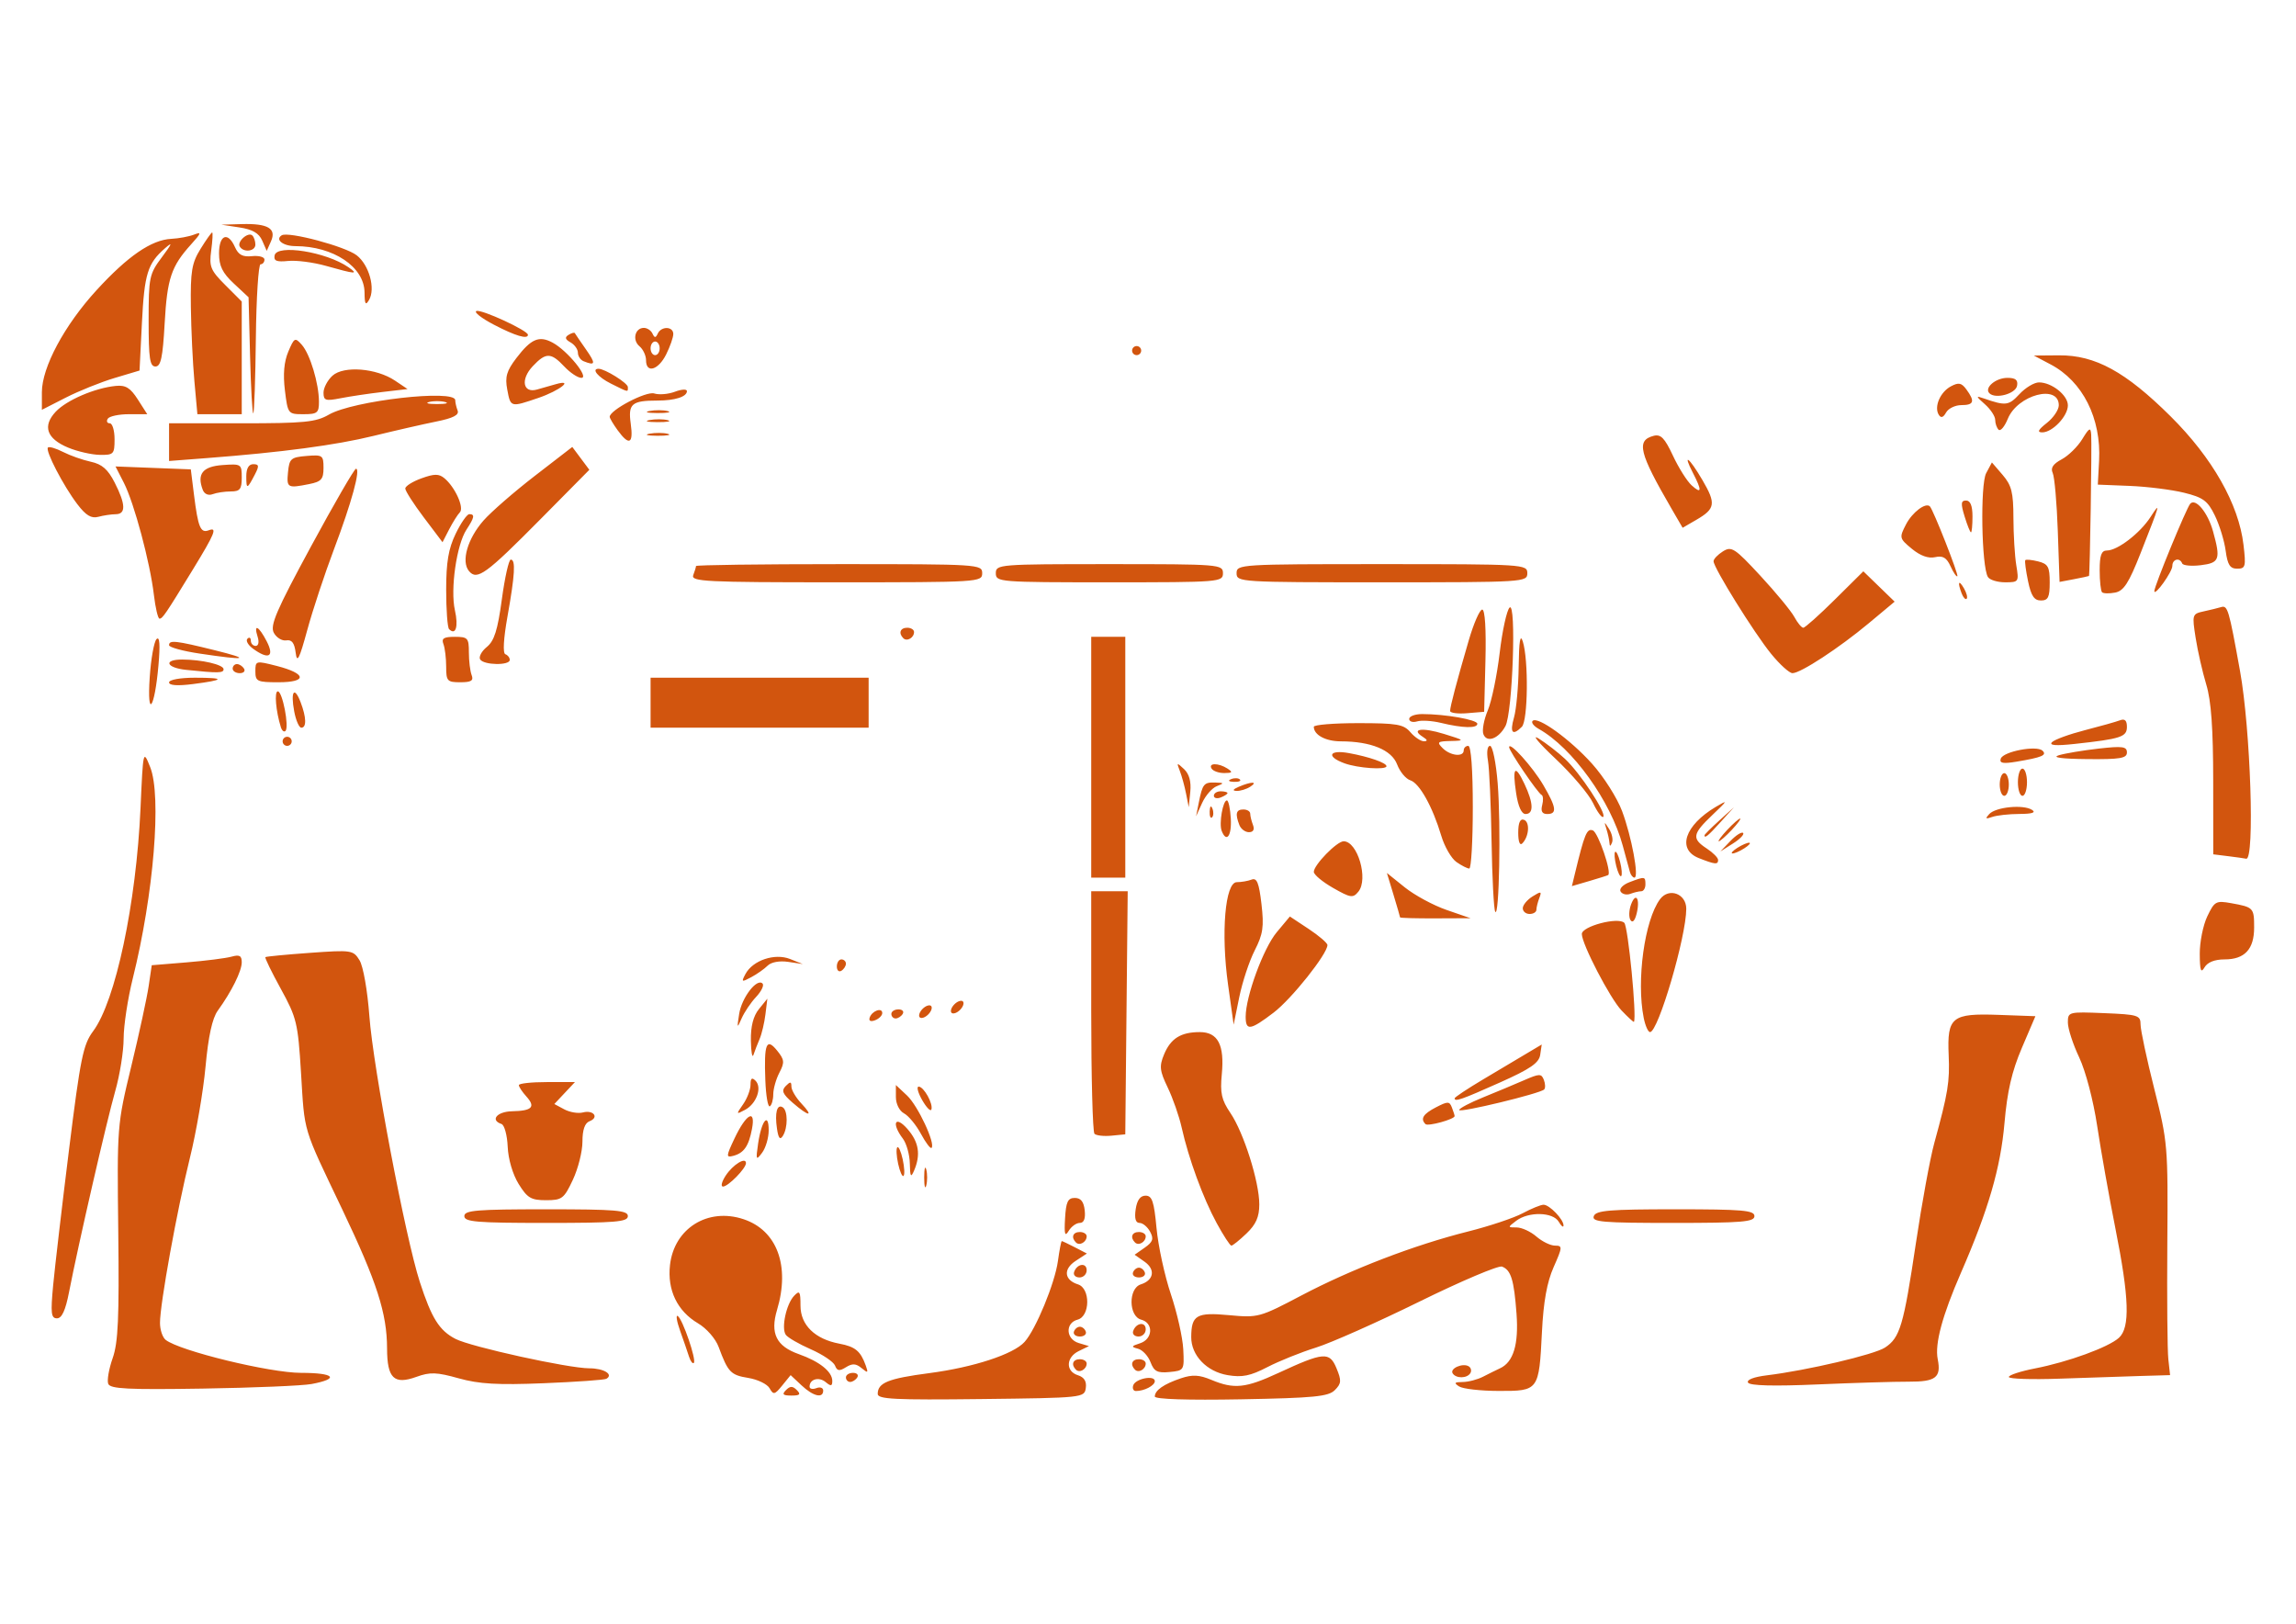 <?xml version="1.0" encoding="UTF-8" standalone="no"?>
<!-- Created with Inkscape (http://www.inkscape.org/) -->

<svg
   xmlns:dc="http://purl.org/dc/elements/1.1/"
   xmlns:cc="http://creativecommons.org/ns#"
   xmlns:rdf="http://www.w3.org/1999/02/22-rdf-syntax-ns#"
   xmlns:svg="http://www.w3.org/2000/svg"
   xmlns="http://www.w3.org/2000/svg"
   xmlns:sodipodi="http://sodipodi.sourceforge.net/DTD/sodipodi-0.dtd"
   xmlns:inkscape="http://www.inkscape.org/namespaces/inkscape"
   width="1052.362"
   height="744.094"
   id="svg3198"
   version="1.1"
   inkscape:version="0.48+devel r9772"
   sodipodi:docname="egitto-4.svg">
  <defs
     id="defs3200" />
  <sodipodi:namedview
     id="base"
     pagecolor="#ffffff"
     bordercolor="#666666"
     borderopacity="1.0"
     inkscape:pageopacity="0.0"
     inkscape:pageshadow="2"
     inkscape:zoom="0.93536509"
     inkscape:cx="526.18109"
     inkscape:cy="397.40595"
     inkscape:document-units="px"
     inkscape:current-layer="layer1"
     showgrid="false"
     inkscape:window-width="1440"
     inkscape:window-height="851"
     inkscape:window-x="0"
     inkscape:window-y="1"
     inkscape:window-maximized="1" />
  <g
     inkscape:label="Layer 1"
     inkscape:groupmode="layer"
     id="layer1"
     transform="translate(0,-308.268)">
    <path
       inkscape:connector-curvature="0"
       id="path3310"
       d="m 402.297,947.068 c 0,-5.127 4.799,-7.064 23.624,-9.536 20.318,-2.667 38.555,-8.637 43.676,-14.296 5.148,-5.688 13.902,-26.9 15.295,-37.059 0.69,-5.034 1.489,-9.153 1.775,-9.153 0.286,0 2.992,1.283 6.014,2.85 l 5.494,2.85 -5.189,3.4 c -5.747,3.766 -5.232,8.726 1.116,10.74 5.748,1.824 5.596,14.644 -0.192,16.158 -5.755,1.505 -5.394,8.954 0.521,10.72 l 4.685,1.399 -4.685,2.285 c -5.86,2.859 -6.091,9.25 -0.399,11.057 2.911,0.924 4.08,2.805 3.644,5.866 -0.634,4.45 -1.23,4.513 -48.009,5.065 -39.42,0.466 -47.367,0.072 -47.367,-2.348 z m 127.007,1.182 c 0,-2.839 4.116,-5.711 11.975,-8.354 5.271,-1.773 8.367,-1.609 13.987,0.739 10.361,4.329 15.617,3.792 30.541,-3.117 20.939,-9.695 23.584,-9.912 26.776,-2.205 2.347,5.665 2.244,6.991 -0.776,10.011 -2.952,2.952 -9.483,3.592 -42.992,4.208 -24.477,0.45 -39.511,-0.037 -39.511,-1.281 z m -176.56,-3.78 c -1.067,-1.906 -5.477,-4.042 -9.801,-4.746 -8.044,-1.309 -9.268,-2.591 -13.569,-14.217 -1.388,-3.752 -5.522,-8.49 -9.412,-10.784 -9.532,-5.624 -14.167,-15.245 -12.873,-26.722 1.897,-16.827 17.351,-26.46 33.71,-21.012 15.38,5.122 21.398,21.4 15.36,41.552 -3.228,10.776 -0.356,16.634 9.94,20.272 9.537,3.37 15.377,8.038 15.377,12.293 0,2.439 -0.612,2.548 -3.032,0.539 -3.089,-2.564 -7.378,-1.364 -7.378,2.064 0,1.042 1.405,1.355 3.123,0.695 1.718,-0.659 3.123,-0.161 3.123,1.106 0,3.743 -4.572,2.647 -9.933,-2.38 l -4.996,-4.685 -3.85,4.746 c -3.458,4.262 -4.047,4.393 -5.79,1.279 z m 7.495,0.846 c 1.943,-1.943 3.054,-1.943 4.997,0 1.943,1.943 1.388,2.499 -2.498,2.499 -3.887,0 -4.442,-0.555 -2.499,-2.499 z M 49.6,942.424 c -0.604,-1.575 0.312,-6.862 2.037,-11.749 2.523,-7.149 3.025,-18.448 2.568,-57.815 -0.565,-48.642 -0.53,-49.088 5.973,-75.996 3.598,-14.887 7.177,-31.385 7.955,-36.663 l 1.414,-9.596 15.944,-1.309 c 8.769,-0.72 18.052,-1.898 20.629,-2.619 3.653,-1.021 4.684,-0.454 4.681,2.577 -0.004,4.043 -4.618,13.349 -10.992,22.167 -2.521,3.488 -4.317,11.712 -5.61,25.697 -1.046,11.312 -4.269,30.116 -7.161,41.787 -5.897,23.793 -13.711,66.883 -13.711,75.612 0,3.147 1.171,6.646 2.603,7.776 6.406,5.056 47.695,15.112 62.049,15.112 15.356,0 17.884,2.669 4.845,5.115 -4.172,0.783 -26.608,1.726 -49.856,2.096 -34.412,0.547 -42.474,0.14 -43.368,-2.192 z m 469.804,0.706 c 1.019,-3.094 9.9,-4.824 9.9,-1.929 0,2.019 -4.808,4.532 -8.672,4.532 -1.147,0 -1.7,-1.171 -1.228,-2.603 z m 149.4,0.521 c -2.522,-1.63 -2.217,-2.024 1.59,-2.05 2.592,-0.017 6.808,-1.114 9.369,-2.438 2.561,-1.323 6.062,-3.055 7.78,-3.848 6.131,-2.832 8.589,-10.961 7.55,-24.978 -1.153,-15.568 -2.53,-20.047 -6.647,-21.627 -1.617,-0.62 -18.674,6.61 -37.905,16.068 -19.231,9.458 -40.557,18.933 -47.39,21.055 -6.833,2.123 -16.852,6.149 -22.263,8.947 -7.83,4.049 -11.549,4.799 -18.21,3.674 -9.619,-1.625 -16.733,-9.073 -16.684,-17.468 0.059,-10.044 2.426,-11.412 17.338,-10.019 13.31,1.243 14.031,1.047 33.159,-9.023 22.962,-12.088 51.734,-23.127 76.445,-29.329 9.715,-2.438 20.944,-6.192 24.954,-8.341 4.01,-2.149 8.331,-3.908 9.601,-3.908 2.731,0 9.23,6.779 9.139,9.533 -0.035,1.055 -1.018,0.279 -2.186,-1.726 -2.621,-4.5 -13.798,-4.76 -19.49,-0.454 -3.979,3.01 -3.976,3.057 0.202,3.057 2.334,0 6.404,1.874 9.045,4.164 2.641,2.29 6.479,4.164 8.53,4.164 3.494,0 3.454,0.62 -0.635,9.863 -3.05,6.896 -4.661,15.822 -5.353,29.67 -1.347,26.946 -1.459,27.101 -19.793,27.062 -8.262,-0.017 -16.427,-0.94 -18.145,-2.05 z m -458.564,-3.741 c -10.091,-2.829 -13.112,-2.935 -19.36,-0.675 -10.3,3.725 -13.441,0.69 -13.473,-13.015 -0.037,-16.115 -4.626,-30.358 -20.513,-63.668 -18.399,-38.578 -17.19,-34.566 -18.935,-62.819 -1.399,-22.653 -1.988,-25.096 -9.217,-38.247 -4.247,-7.727 -7.444,-14.293 -7.104,-14.591 0.34,-0.299 9.519,-1.181 20.398,-1.961 19.151,-1.373 19.874,-1.265 22.753,3.395 1.681,2.721 3.644,13.864 4.515,25.634 1.752,23.661 16.515,101.438 23.119,121.802 5.382,16.595 8.921,22.242 16.345,26.081 7.068,3.655 51.788,13.479 61.359,13.479 6.653,0 11.218,2.814 7.798,4.806 -0.878,0.511 -13.776,1.426 -28.663,2.031 -21.166,0.862 -29.674,0.371 -39.024,-2.251 z m 590.977,1.983 c -0.802,-1.297 2.587,-2.617 8.608,-3.354 18.45,-2.259 49.212,-9.483 54.144,-12.715 6.893,-4.517 8.53,-10.038 14.161,-47.758 2.735,-18.322 6.514,-38.935 8.399,-45.806 6.373,-23.242 7.171,-28.12 6.635,-40.544 -0.751,-17.385 1.44,-19.142 22.896,-18.364 l 16.856,0.61 -6.222,14.571 c -4.574,10.71 -6.678,19.819 -7.943,34.383 -1.784,20.536 -7.401,39.846 -19.979,68.684 -8.549,19.6 -12.025,32.528 -10.627,39.521 1.681,8.406 -0.88,10.393 -13.317,10.329 -6.241,-0.032 -25.06,0.536 -41.818,1.262 -20.013,0.867 -30.924,0.586 -31.792,-0.819 z m -413.494,-2.406 c 0,-1.145 1.461,-2.082 3.246,-2.082 1.785,0 2.667,0.937 1.959,2.082 -0.708,1.145 -2.168,2.082 -3.246,2.082 -1.078,0 -1.959,-0.937 -1.959,-2.082 z m 533.014,-0.184 c 0,-0.881 5.387,-2.647 11.972,-3.923 15.15,-2.937 33.696,-9.697 38.48,-14.026 5.183,-4.691 4.753,-18.198 -1.596,-50.088 -2.903,-14.582 -6.665,-35.735 -8.36,-47.008 -1.762,-11.72 -5.297,-25.178 -8.255,-31.432 -2.846,-6.015 -5.176,-13.188 -5.179,-15.941 0,-4.924 0.261,-4.993 16.657,-4.325 15.555,0.634 16.662,0.982 16.662,5.244 0,2.511 2.836,15.791 6.303,29.511 6.145,24.323 6.294,26.09 5.963,70.752 -0.187,25.193 0.021,49.085 0.464,53.093 l 0.804,7.287 -13.534,0.389 c -7.443,0.214 -24.074,0.767 -36.957,1.229 -12.883,0.462 -23.423,0.12 -23.423,-0.762 z m -254.921,-1.679 c -1.393,-2.253 4.659,-4.883 7.374,-3.204 1.06,0.655 1.389,2.064 0.73,3.13 -1.525,2.468 -6.596,2.514 -8.105,0.074 z m -283.089,-3.545 c -0.661,-1.722 -5.663,-5.09 -11.116,-7.485 -5.453,-2.395 -10.616,-5.392 -11.472,-6.661 -2.109,-3.123 0.256,-14.088 3.849,-17.848 2.522,-2.639 2.914,-2.029 2.914,4.534 0,8.865 6.599,15.309 17.835,17.417 7.279,1.365 9.695,3.37 12.08,10.021 1.226,3.42 0.973,3.574 -1.928,1.166 -2.564,-2.128 -4.225,-2.219 -7.15,-0.392 -3.019,1.885 -4.059,1.729 -5.012,-0.752 z m 110.431,1.883 c -2.345,-2.345 -1.428,-4.802 1.792,-4.802 1.718,0 3.123,0.882 3.123,1.959 0,2.625 -3.251,4.506 -4.915,2.842 z m 27.067,0 c -2.345,-2.345 -1.428,-4.802 1.792,-4.802 1.718,0 3.123,0.882 3.123,1.959 0,2.625 -3.251,4.506 -4.915,2.842 z m 7.114,-3.453 c -1.079,-2.839 -3.655,-5.61 -5.724,-6.158 -3.285,-0.869 -3.168,-1.187 0.923,-2.5 5.903,-1.896 6.26,-9.325 0.521,-10.826 -5.788,-1.514 -5.941,-14.333 -0.192,-16.158 6.02,-1.911 6.835,-6.835 1.724,-10.414 l -4.54,-3.18 4.635,-3.246 c 3.741,-2.621 4.218,-4.025 2.472,-7.287 -1.189,-2.223 -3.373,-4.041 -4.852,-4.041 -1.804,0 -2.387,-2.057 -1.773,-6.246 0.616,-4.2 2.105,-6.246 4.546,-6.246 2.982,0 3.875,2.646 5.009,14.847 0.759,8.166 3.717,21.809 6.574,30.319 2.857,8.51 5.415,19.865 5.686,25.234 0.484,9.608 0.386,9.771 -6.276,10.413 -5.59,0.539 -7.11,-0.246 -8.731,-4.509 z m -211.556,-2.612 c -0.686,-2.168 -2.511,-7.467 -4.056,-11.775 -1.545,-4.308 -2.031,-7.352 -1.08,-6.764 2.221,1.373 8.671,20.191 7.368,21.495 -0.542,0.542 -1.547,-0.788 -2.232,-2.956 z m 176.443,-11.385 c 0.41,-1.231 1.636,-2.238 2.724,-2.238 1.088,0 2.314,1.007 2.724,2.238 0.41,1.231 -0.815,2.238 -2.724,2.238 -1.909,0 -3.134,-1.007 -2.724,-2.238 z m 27.145,-0.234 c 1.287,-3.861 5.769,-4.501 5.769,-0.824 0,1.813 -1.483,3.297 -3.297,3.297 -1.813,0 -2.926,-1.113 -2.472,-2.472 z M 24.356,897.325 c 0.782,-8.302 4.066,-36.354 7.297,-62.338 5.211,-41.897 6.458,-48.022 11.021,-54.134 10.276,-13.765 19.768,-58.451 21.738,-102.338 1.196,-26.651 1.211,-26.711 4.412,-18.739 5.329,13.272 1.633,58.322 -7.941,96.79 -2.317,9.31 -4.213,21.72 -4.213,27.578 0,5.858 -1.74,16.739 -3.866,24.178 -3.929,13.746 -16.929,70.322 -21.168,92.126 -1.623,8.346 -3.293,11.972 -5.515,11.972 -2.699,0 -2.969,-2.312 -1.765,-15.095 z m 467.948,-6.116 c 1.287,-3.861 5.769,-4.501 5.769,-0.824 0,1.813 -1.483,3.297 -3.297,3.297 -1.813,0 -2.926,-1.113 -2.472,-2.472 z m 26.989,0.234 c 0.41,-1.231 1.636,-2.238 2.724,-2.238 1.088,0 2.314,1.007 2.724,2.238 0.41,1.231 -0.815,2.238 -2.724,2.238 -1.909,0 -3.134,-1.007 -2.724,-2.238 z m -26.135,-13.781 c -2.345,-2.345 -1.428,-4.802 1.792,-4.802 1.718,0 3.123,0.882 3.123,1.959 0,2.625 -3.251,4.506 -4.915,2.842 z m 27.067,0 c -2.345,-2.345 -1.428,-4.802 1.792,-4.802 1.718,0 3.123,0.882 3.123,1.959 0,2.625 -3.251,4.506 -4.915,2.842 z m 37.436,-8.877 c -6.243,-11.47 -12.866,-29.548 -16.051,-43.813 -1.151,-5.153 -4.022,-13.385 -6.38,-18.293 -3.705,-7.71 -3.936,-9.773 -1.698,-15.175 3.044,-7.349 7.688,-10.256 16.383,-10.256 8.321,0 11.386,5.878 10.091,19.356 -0.823,8.568 -0.123,11.714 3.94,17.701 6.117,9.013 13.247,31.562 13.247,41.892 0,5.74 -1.498,9.154 -5.84,13.314 -3.212,3.077 -6.342,5.595 -6.956,5.595 -0.614,0 -3.645,-4.645 -6.734,-10.322 z m -69.498,-2.171 c 0.438,-7.607 1.279,-9.369 4.472,-9.369 2.754,0 4.115,1.716 4.543,5.726 0.403,3.779 -0.368,5.726 -2.267,5.726 -1.583,0 -3.87,1.64 -5.082,3.644 -1.729,2.858 -2.088,1.624 -1.665,-5.726 z m -275.337,-1.041 c 0,-2.66 5.552,-3.123 37.478,-3.123 31.925,0 37.478,0.463 37.478,3.123 0,2.66 -5.552,3.123 -37.478,3.123 -31.925,0 -37.478,-0.463 -37.478,-3.123 z m 517.686,0 c 1.002,-2.61 7.143,-3.123 37.412,-3.123 30.802,0 36.214,0.467 36.214,3.123 0,2.66 -5.545,3.123 -37.412,3.123 -32.4,0 -37.252,-0.418 -36.214,-3.123 z M 237.711,850.834 c -2.718,-4.398 -4.771,-11.388 -5.01,-17.056 -0.223,-5.282 -1.506,-9.971 -2.852,-10.419 -5.303,-1.768 -2.061,-5.682 4.828,-5.829 9.224,-0.197 10.94,-1.958 6.592,-6.763 -1.902,-2.101 -3.457,-4.449 -3.457,-5.218 0,-0.769 5.785,-1.398 12.855,-1.398 l 12.855,0 -4.723,5.027 -4.723,5.027 4.573,2.447 c 2.515,1.346 6.35,1.983 8.522,1.415 4.859,-1.271 7.555,2.288 3.044,4.019 -2.183,0.838 -3.255,3.926 -3.255,9.377 0,4.471 -1.977,12.334 -4.393,17.475 -4.075,8.669 -4.968,9.347 -12.323,9.347 -6.849,0 -8.556,-1.015 -12.535,-7.452 z m 185.89,-2.959 c 0,-4.008 0.428,-5.648 0.952,-3.644 0.524,2.004 0.524,5.283 0,7.287 -0.524,2.004 -0.952,0.364 -0.952,-3.644 z m -90.977,-0.866 c 3.316,-5.06 9.292,-8.731 9.292,-5.707 0,2.413 -8.171,10.738 -10.54,10.738 -1.127,0 -0.566,-2.264 1.247,-5.03 z m 79.042,-5.38 c -0.791,-3.599 -0.969,-7.012 -0.396,-7.585 0.573,-0.573 1.688,1.904 2.478,5.503 0.791,3.599 0.969,7.012 0.396,7.585 -0.573,0.573 -1.688,-1.904 -2.478,-5.503 z m 5.352,-0.123 c -0.081,-4.075 -1.522,-9.229 -3.203,-11.451 -5.343,-7.064 -3.564,-10.863 2.082,-4.446 5.274,5.995 6.204,11.82 3.057,19.143 -1.458,3.393 -1.817,2.791 -1.936,-3.246 z M 336.656,829.986 c 5.36,-11.34 9.795,-13.774 8.02,-4.401 -1.502,7.935 -3.7,11.095 -8.609,12.379 -3.322,0.869 -3.271,0.189 0.589,-7.978 z m 10.832,2.273 c 1.525,-10.437 4.839,-14.559 4.839,-6.02 0,3.446 -1.363,8.083 -3.028,10.306 -2.775,3.704 -2.926,3.345 -1.811,-4.287 z m 74.613,-4.39 c -2.177,-4.042 -5.649,-8.254 -7.716,-9.36 -2.166,-1.159 -3.759,-4.34 -3.759,-7.507 l 0,-5.495 5.153,4.841 c 4.945,4.645 13.084,22.066 11.193,23.957 -0.502,0.502 -2.693,-2.394 -4.87,-6.436 z m -65.974,-2.353 c -1.077,-7.339 0.015,-11.417 2.624,-9.803 2.389,1.476 2.424,9.38 0.058,13.114 -1.274,2.011 -2.039,1.067 -2.682,-3.311 z m 145.515,2.331 c -0.818,-0.818 -1.487,-26.159 -1.487,-56.315 l 0,-54.828 8.362,0 8.362,0 -0.555,55.696 -0.555,55.696 -6.321,0.619 c -3.477,0.341 -6.99,-0.05 -7.808,-0.868 z m 151.724,-4.433 c -2.456,-2.456 -1.08,-4.652 4.825,-7.706 5.412,-2.799 6.173,-2.787 7.287,0.117 0.684,1.783 1.244,3.542 1.244,3.909 0,1.454 -12.216,4.821 -13.357,3.681 z M 340.605,814.317 c 1.867,-2.665 3.394,-6.698 3.394,-8.963 0,-2.993 0.625,-3.492 2.289,-1.828 3.118,3.118 0.459,10.534 -4.783,13.339 -4.146,2.219 -4.177,2.131 -0.9,-2.548 z m 22.769,-0.651 c -4.688,-4.061 -5.328,-5.583 -3.239,-7.704 2.102,-2.135 2.603,-2.088 2.603,0.241 0,1.587 2.037,5.053 4.527,7.704 5.947,6.33 3.522,6.18 -3.89,-0.242 z m 59.32,-1.233 c -1.951,-3.409 -2.686,-6.199 -1.635,-6.199 2.36,0 6.734,7.853 5.837,10.479 -0.361,1.056 -2.252,-0.87 -4.202,-4.28 z m 246.114,4.513 c 0.002,-0.739 4.921,-3.336 10.931,-5.773 6.01,-2.436 14.462,-5.971 18.782,-7.855 7.092,-3.093 7.976,-3.109 9.106,-0.165 0.688,1.793 0.744,3.767 0.125,4.387 -1.892,1.892 -38.948,10.843 -38.944,9.407 z M 350.79,803.407 c -0.655,-16.897 0.478,-19.764 5.405,-13.679 3.362,4.152 3.491,5.401 1.038,10.101 -1.539,2.95 -2.804,7.416 -2.811,9.925 -0.006,2.509 -0.716,4.985 -1.574,5.502 -0.859,0.517 -1.785,-4.815 -2.057,-11.849 z m 315.932,8.183 c 0,-0.49 5.856,-4.377 13.013,-8.638 7.157,-4.262 16.14,-9.609 19.962,-11.884 l 6.949,-4.136 -0.702,4.739 c -0.55,3.711 -4.541,6.454 -18.4,12.647 -17.565,7.848 -20.821,8.986 -20.821,7.273 z M 344.163,785.123 c -0.111,-6.495 1.1,-11.22 3.693,-14.423 l 3.858,-4.764 -0.877,7.136 c -0.482,3.925 -1.681,9.01 -2.664,11.3 -0.983,2.29 -2.251,5.57 -2.817,7.287 -0.566,1.718 -1.103,-1.224 -1.193,-6.536 z m 409.226,-10.381 c -3.428,-17.141 0.389,-44.882 7.484,-54.398 4.072,-5.461 12.039,-2.538 12.021,4.411 -0.033,12.865 -12.86,56.494 -16.608,56.494 -0.878,0 -2.181,-2.928 -2.897,-6.507 z m -414.6,-1.815 c 1.18,-7.488 8.126,-16.524 10.713,-13.937 0.8,0.8 -0.523,3.559 -2.94,6.132 -2.417,2.573 -5.413,7.019 -6.657,9.882 -2.063,4.744 -2.161,4.56 -1.115,-2.076 z m 232.157,1.253 c 0,-9.26 8.143,-31.403 14.224,-38.678 l 6.041,-7.228 8.606,5.695 c 4.734,3.133 8.606,6.459 8.606,7.392 0,4.057 -16.406,24.661 -24.633,30.936 -10.726,8.181 -12.844,8.491 -12.844,1.881 z m -172.336,0.433 c 1.037,-3.112 5.77,-4.826 5.77,-2.089 0,1.118 -1.484,2.602 -3.297,3.298 -2.028,0.778 -2.98,0.313 -2.472,-1.209 z m 164.27,-15.054 c -3.329,-23.798 -1.353,-47.02 4.001,-47.02 2.049,0 5.108,-0.531 6.798,-1.179 2.411,-0.925 3.382,1.487 4.509,11.193 1.209,10.417 0.721,13.774 -3.092,21.248 -2.491,4.882 -5.683,14.536 -7.094,21.454 l -2.566,12.578 -2.556,-18.273 z m 180.346,11.777 c -5.262,-5.522 -18.2,-30.43 -18.203,-35.044 0,-3.543 16.658,-7.926 19.464,-5.12 1.745,1.744 5.754,42.799 4.432,45.37 -0.142,0.274 -2.703,-2.068 -5.692,-5.205 z m -334.682,1.583 c 0,-1.145 1.461,-2.082 3.246,-2.082 1.785,0 2.667,0.937 1.959,2.082 -0.708,1.145 -2.168,2.082 -3.246,2.082 -1.078,0 -1.959,-0.937 -1.959,-2.082 z m 12.883,-0.13 c 0.501,-1.503 2.141,-3.143 3.644,-3.644 1.562,-0.521 2.342,0.26 1.822,1.822 -0.501,1.503 -2.141,3.143 -3.644,3.644 -1.562,0.521 -2.342,-0.26 -1.822,-1.822 z m 14.575,-2.082 c 0.501,-1.503 2.141,-3.143 3.644,-3.644 1.562,-0.521 2.342,0.26 1.822,1.822 -0.501,1.503 -2.141,3.143 -3.644,3.644 -1.562,0.521 -2.342,-0.26 -1.822,-1.822 z m -94.321,-16.083 c 3.359,-6.276 13.412,-9.66 20.432,-6.878 l 5.832,2.311 -6.686,-0.993 c -3.974,-0.59 -7.792,0.112 -9.412,1.733 -1.499,1.499 -4.886,3.882 -7.525,5.295 -4.42,2.365 -4.629,2.249 -2.639,-1.468 z m 41.879,-3.443 c 0,-1.785 0.937,-3.246 2.082,-3.246 1.145,0 2.082,0.882 2.082,1.959 0,1.078 -0.937,2.538 -2.082,3.246 -1.145,0.708 -2.082,-0.174 -2.082,-1.959 z m 624.689,-5.778 c -0.035,-5.401 1.52,-13.139 3.455,-17.197 3.295,-6.91 3.988,-7.293 10.931,-6.043 10.287,1.852 10.536,2.116 10.536,11.172 0,9.949 -4.326,14.6 -13.579,14.6 -4.504,0 -7.799,1.311 -9.157,3.644 -1.661,2.851 -2.136,1.508 -2.186,-6.176 z m -260.938,-15.515 c -0.812,-1.314 -0.692,-4.51 0.267,-7.102 2.23,-6.03 4.28,-2.544 2.532,4.307 -0.814,3.19 -1.89,4.265 -2.799,2.795 z m -105.595,-1.212 c -0.013,-0.286 -1.376,-4.982 -3.031,-10.434 l -3.008,-9.914 8.175,6.569 c 4.496,3.613 13.121,8.278 19.167,10.366 l 10.992,3.797 -16.136,0.068 c -8.875,0.037 -16.146,-0.166 -16.159,-0.453 z m 43.609,-2.603 c -0.648,-1.145 -1.402,-15.668 -1.675,-32.272 -0.273,-16.605 -1.018,-33.235 -1.656,-36.957 -0.681,-3.975 -0.282,-6.767 0.967,-6.767 1.17,0 2.743,7.73 3.495,17.177 1.527,19.167 0.701,62.058 -1.132,58.819 z m 12.63,-1.581 c 0,-1.442 2.01,-3.877 4.466,-5.411 3.955,-2.47 4.312,-2.389 3.123,0.71 -0.739,1.925 -1.343,4.36 -1.343,5.411 0,1.051 -1.405,1.912 -3.123,1.912 -1.718,0 -3.123,-1.18 -3.123,-2.622 z m -86.927,-9.303 c -4.867,-2.774 -8.849,-6.093 -8.849,-7.376 0,-3.165 10.581,-14.012 13.668,-14.012 6.406,0 11.468,17.333 6.748,23.105 -2.463,3.013 -3.552,2.851 -11.568,-1.718 z m 131.777,1.653 c -0.769,-1.244 1.036,-3.145 4.089,-4.306 7.061,-2.685 7.277,-2.653 7.277,1.045 0,1.718 -0.86,3.123 -1.912,3.123 -1.052,0 -3.299,0.532 -4.995,1.183 -1.695,0.651 -3.702,0.181 -4.46,-1.045 z m -20.982,-8.082 c 4.434,-18.389 5.51,-20.987 8.25,-19.936 2.445,0.938 8.753,19.331 7.015,20.455 -0.338,0.219 -4.214,1.449 -8.614,2.734 l -7.999,2.336 1.348,-5.59 z m -221.666,-53.478 0,-55.175 7.808,8.1e-4 7.808,8.1e-4 0,55.175 0,55.175 -7.808,-6.7e-4 -7.808,-6.4e-4 0,-55.175 z m 240.63,49.821 c -0.766,-3.051 -0.991,-5.949 -0.5,-6.44 0.491,-0.491 1.519,1.604 2.285,4.656 0.766,3.051 0.991,5.949 0.5,6.44 -0.491,0.491 -1.519,-1.604 -2.285,-4.656 z m 6.27,2.751 c -0.406,-1.431 -1.872,-6.819 -3.259,-11.972 -5.525,-20.538 -23.075,-44.93 -38.561,-53.596 -2.268,-1.269 -3.517,-2.914 -2.776,-3.655 2.3,-2.3 17.149,8.405 27.263,19.653 5.307,5.903 11.487,15.643 13.732,21.644 4.384,11.718 7.885,30.528 5.681,30.528 -0.739,0 -1.675,-1.171 -2.081,-2.603 z m -79.497,-4.542 c -2.34,-1.639 -5.464,-7.027 -6.942,-11.972 -4.002,-13.396 -10.003,-24.153 -14.222,-25.492 -2.057,-0.653 -4.774,-3.926 -6.038,-7.274 -2.508,-6.646 -12.03,-10.547 -25.791,-10.569 -6.96,-0.01 -12.388,-2.935 -12.388,-6.674 0,-0.916 9.161,-1.666 20.358,-1.666 17.782,0 20.809,0.527 23.924,4.164 1.961,2.29 4.746,4.15 6.188,4.132 1.804,-0.022 1.666,-0.637 -0.44,-1.969 -5.848,-3.698 -0.444,-4.483 9.61,-1.395 9.537,2.929 9.718,3.113 3.194,3.25 -6.147,0.129 -6.568,0.492 -3.792,3.268 3.533,3.533 9.667,4.194 9.667,1.041 0,-1.145 0.937,-2.082 2.082,-2.082 1.285,0 2.082,10.757 2.082,28.108 0,15.459 -0.728,28.108 -1.619,28.108 -0.89,0 -3.534,-1.341 -5.874,-2.98 z m 111.077,-1.807 c -10.12,-3.999 -6.455,-15.02 7.808,-23.482 5.701,-3.383 5.565,-3.059 -1.562,3.714 -9.201,8.744 -9.553,10.824 -2.603,15.378 2.863,1.876 5.205,4.24 5.205,5.253 0,2.222 -1.383,2.087 -8.849,-0.863 z m 242.563,-0.883 -6.767,-0.84 -0.023,-33.702 c -0.021,-24.058 -0.924,-36.672 -3.171,-44.082 -1.732,-5.709 -3.925,-15.33 -4.873,-21.379 -1.683,-10.733 -1.594,-11.027 3.692,-12.176 2.979,-0.647 6.54,-1.519 7.913,-1.938 3.077,-0.938 3.573,0.722 8.727,29.217 4.849,26.809 6.826,86.926 2.831,86.073 -0.859,-0.183 -4.607,-0.711 -8.328,-1.173 z m -227.468,-1.47 c 0,-0.573 1.874,-2.044 4.164,-3.27 2.29,-1.226 4.164,-1.76 4.164,-1.188 0,0.573 -1.874,2.044 -4.164,3.27 -2.29,1.226 -4.164,1.76 -4.164,1.188 z m -0.578,-5.506 c 2.545,-2.651 5.151,-4.296 5.791,-3.656 0.64,0.64 -1.442,2.809 -4.627,4.82 l -5.791,3.656 4.627,-4.82 z m -97.28,-3.767 c 0,-4.566 0.864,-6.534 2.603,-5.926 2.818,0.985 2.393,7.584 -0.695,10.784 -1.17,1.213 -1.908,-0.666 -1.908,-4.858 z m 41.806,4.612 c -0.089,-1.338 -0.704,-4.149 -1.363,-6.246 -1.139,-3.625 -1.08,-3.63 1.188,-0.092 1.313,2.047 1.926,4.858 1.363,6.246 -0.739,1.822 -1.07,1.847 -1.188,0.092 z m 53.97,-5.896 c 2.689,-2.863 5.358,-5.205 5.931,-5.205 0.573,0 -1.16,2.342 -3.849,5.205 -2.69,2.863 -5.358,5.205 -5.931,5.205 -0.572,0 1.16,-2.342 3.849,-5.205 z m -231.715,0.389 c -1.272,-3.315 0.565,-13.926 2.408,-13.911 0.725,0.006 1.532,3.754 1.792,8.328 0.454,7.991 -2.016,11.274 -4.2,5.583 z m 221.305,2.083 c 0,-0.358 3.045,-3.403 6.767,-6.767 l 6.767,-6.115 -6.115,6.767 c -5.7,6.308 -7.418,7.724 -7.418,6.115 z m -213.191,-4.724 c -1.999,-5.21 -1.501,-7.117 1.859,-7.117 1.718,0 3.123,0.86 3.123,1.912 0,1.051 0.569,3.394 1.264,5.205 0.806,2.101 0.133,3.293 -1.859,3.293 -1.718,0 -3.692,-1.482 -4.387,-3.293 z M 554.454,680.094 c 0.1,-2.426 0.593,-2.919 1.258,-1.258 0.601,1.503 0.527,3.299 -0.164,3.991 -0.692,0.692 -1.184,-0.538 -1.094,-2.733 z m 175.727,-3.791 c -1.938,-4.084 -9.748,-13.291 -17.355,-20.458 -7.607,-7.168 -11.02,-11.276 -7.585,-9.13 3.435,2.146 8.861,6.335 12.057,9.309 6.917,6.436 19.146,24.966 17.538,26.574 -0.622,0.622 -2.717,-2.211 -4.655,-6.295 z m 181.57,5.033 c 3.001,-3.248 15.566,-4.493 19.595,-1.943 1.982,1.255 0.127,1.862 -5.753,1.884 -4.773,0.017 -10.395,0.638 -12.493,1.379 -3.023,1.068 -3.303,0.795 -1.349,-1.32 z m -362.293,-5.233 c 1.714,-8.613 2.351,-9.39 7.557,-9.223 4.117,0.132 4.182,0.296 0.668,1.677 -2.142,0.842 -5.148,4.289 -6.681,7.661 l -2.787,6.131 1.243,-6.246 z m 145.453,-4.355 c -1.804,-12.028 -0.545,-13.433 3.811,-4.254 4.156,8.759 4.343,13.814 0.509,13.814 -1.834,0 -3.41,-3.488 -4.32,-9.56 z m 11.948,5.496 c 0.585,-2.235 0.46,-4.343 -0.278,-4.685 -1.742,-0.806 -14.874,-20.11 -14.874,-21.865 0,-2.922 10.773,9.005 15.649,17.325 6.036,10.3 6.443,13.289 1.806,13.289 -2.313,0 -3.034,-1.271 -2.303,-4.064 z m -163.235,-5.305 c -0.681,-3.435 -1.972,-8.12 -2.87,-10.41 -1.512,-3.86 -1.371,-3.92 1.941,-0.813 2.375,2.228 3.337,5.717 2.87,10.41 l -0.703,7.059 -1.238,-6.246 z m 12.747,0.976 c 0,-1.109 1.405,-2.017 3.123,-2.017 1.718,0 3.123,0.368 3.123,0.818 0,0.45 -1.405,1.358 -3.123,2.017 -1.718,0.659 -3.123,0.291 -3.123,-0.818 z m 360.201,-5.14 c 0,-2.863 0.937,-5.205 2.082,-5.205 1.145,0 2.082,2.342 2.082,5.205 0,2.863 -0.937,5.205 -2.082,5.205 -1.145,0 -2.082,-2.342 -2.082,-5.205 z m 8.328,-1.041 c 0,-3.435 0.937,-6.246 2.082,-6.246 1.145,0 2.082,2.811 2.082,6.246 0,3.435 -0.937,6.246 -2.082,6.246 -1.145,0 -2.082,-2.811 -2.082,-6.246 z m -357.078,2.082 c 5.724,-2.46 9.011,-2.46 5.205,0 -1.718,1.11 -4.529,1.967 -6.246,1.904 -2.059,-0.075 -1.705,-0.724 1.041,-1.904 z m -3.514,-3.504 c 1.503,-0.601 3.299,-0.527 3.991,0.164 0.692,0.692 -0.538,1.184 -2.733,1.094 -2.426,-0.1 -2.919,-0.593 -1.258,-1.258 z m -8.979,-4.824 c -1.638,-2.651 3.185,-2.651 7.287,0 2.539,1.641 2.27,2.024 -1.439,2.05 -2.509,0.017 -5.141,-0.905 -5.849,-2.05 z m 60.901,-2.42 c -8.515,-3.11 -7.073,-6.343 2.082,-4.67 9.219,1.685 17.177,4.463 17.177,5.998 0,1.814 -13.138,0.908 -19.259,-1.327 z m 300.814,-2.122 c 1.097,-3.291 16.439,-6.225 19.135,-3.659 2.173,2.068 -0.256,3.089 -12.018,5.051 -6.122,1.021 -7.811,0.691 -7.116,-1.392 z m 26.594,-1.56 c 2.863,-0.869 11.061,-2.24 18.218,-3.048 10.996,-1.241 13.013,-0.968 13.013,1.758 0,2.682 -3.076,3.196 -18.218,3.048 -11.717,-0.115 -16.361,-0.743 -13.013,-1.758 z m -814.096,-6.391 c 0,-1.145 0.937,-2.082 2.082,-2.082 1.145,0 2.082,0.937 2.082,2.082 0,1.145 -0.937,2.082 -2.082,2.082 -1.145,0 -2.082,-0.937 -2.082,-2.082 z m 810.972,0.399 c 1.145,-1.187 7.908,-3.654 15.028,-5.482 7.12,-1.828 14.382,-3.875 16.136,-4.548 2.219,-0.852 3.19,0.061 3.19,2.997 0,4.621 -2.738,5.516 -23.944,7.829 -8.601,0.938 -11.844,0.69 -10.41,-0.796 z m -260.605,-3.669 c -0.675,-1.76 0.23,-6.663 2.011,-10.896 1.782,-4.233 4.233,-16.07 5.446,-26.306 1.214,-10.236 3.261,-19.605 4.549,-20.821 3.168,-2.99 1.381,48.182 -1.897,54.306 -3.111,5.812 -8.54,7.808 -10.11,3.717 z M 128.732,641.526 c -2.297,-7.322 -3.074,-16.434 -1.401,-16.434 2.138,0 5.301,16.345 3.51,18.136 -0.659,0.659 -1.608,-0.107 -2.109,-1.702 z m 565.202,-4.448 c 1.065,-3.714 2.03,-14.255 2.144,-23.423 0.144,-11.535 0.721,-15.067 1.875,-11.465 2.693,8.41 2.396,36.331 -0.416,39.143 -4.301,4.301 -5.612,2.753 -3.602,-4.255 z m -559.088,-2.829 c -1.733,-9.239 0.068,-11.731 2.967,-4.105 2.631,6.92 2.748,11.605 0.29,11.605 -1.018,0 -2.484,-3.375 -3.257,-7.5 z m 163.346,-3.951 0,-11.451 49.97,0 49.97,0 0,11.451 0,11.451 -49.97,0 -49.97,0 0,-11.451 z m 362.283,9.249 c -4.008,-0.977 -8.927,-1.286 -10.931,-0.688 -2.004,0.599 -3.644,0.089 -3.644,-1.134 0,-1.222 2.68,-2.222 5.956,-2.222 10.535,0 25.276,2.594 25.276,4.447 0,2.171 -6.766,2.007 -16.657,-0.404 z m 4.176,-5.479 c 0.015,-2.026 3.005,-13.347 8.56,-32.398 2.254,-7.73 5.026,-14.054 6.16,-14.054 1.274,0 1.837,8.951 1.473,23.423 l -0.589,23.423 -7.808,0.646 c -4.294,0.355 -7.803,-0.113 -7.796,-1.041 z M 68.623,618.653 c 0.568,-8.482 1.979,-16.359 3.136,-17.505 1.416,-1.401 1.7,2.531 0.869,12.026 -1.756,20.06 -5.305,24.916 -4.004,5.479 z m 8.869,2.347 c 0,-1.23 5.059,-2.154 11.798,-2.154 14.208,0 13.902,1.028 -0.868,2.913 -7.041,0.898 -10.931,0.628 -10.931,-0.759 z m 39.56,-5.061 c 0,-4.908 0.159,-4.949 9.75,-2.502 13.744,3.506 14.188,7.492 0.834,7.492 -9.779,0 -10.584,-0.379 -10.584,-4.989 z m 87.448,-2.128 c 0,-3.914 -0.569,-8.599 -1.264,-10.41 -0.985,-2.568 0.162,-3.293 5.205,-3.293 5.976,0 6.469,0.543 6.469,7.117 0,3.914 0.569,8.599 1.264,10.41 0.985,2.568 -0.162,3.293 -5.205,3.293 -5.976,0 -6.469,-0.543 -6.469,-7.117 z m -119.199,1.436 c -9.134,-0.955 -10.588,-4.73 -1.822,-4.73 8.903,0 18.999,2.351 18.999,4.424 0,1.815 -2.346,1.856 -17.177,0.305 z m 21.341,-0.565 c 0,-1.145 0.882,-2.082 1.959,-2.082 1.078,0 2.538,0.937 3.246,2.082 0.708,1.145 -0.174,2.082 -1.959,2.082 -1.785,0 -3.246,-0.937 -3.246,-2.082 z m 705.154,-6.767 c -7.832,-9.628 -26.394,-39.478 -26.394,-42.446 0,-1.011 1.938,-3.049 4.308,-4.528 3.947,-2.465 5.384,-1.528 17.177,11.209 7.078,7.644 14.071,16.125 15.539,18.846 1.468,2.721 3.317,4.947 4.108,4.947 0.791,0 7.308,-5.817 14.482,-12.927 l 13.042,-12.927 7.172,6.951 7.172,6.951 -11.83,9.869 c -13.642,11.38 -31.251,22.903 -35.001,22.903 -1.417,0 -5.815,-3.982 -9.775,-8.849 z M 135.522,607.394 c -0.556,-4.493 -1.765,-6.082 -4.308,-5.659 -1.944,0.323 -4.515,-1.245 -5.713,-3.484 -1.804,-3.372 1.127,-10.173 17.068,-39.61 10.586,-19.547 19.85,-35.546 20.587,-35.555 2.255,-0.027 -1.984,15.491 -10.076,36.889 -4.233,11.194 -9.742,27.848 -12.241,37.009 -3.655,13.396 -4.695,15.434 -5.317,10.41 z m 84.556,3.065 c -0.728,-1.177 0.655,-3.754 3.073,-5.726 3.404,-2.777 4.952,-7.693 6.866,-21.804 1.359,-10.02 3.2,-18.218 4.092,-18.218 2.308,0 1.908,6.946 -1.5,26.026 -1.835,10.275 -2.206,16.923 -0.968,17.351 1.104,0.382 2.007,1.553 2.007,2.603 0,2.624 -11.931,2.42 -13.57,-0.232 z m -128.533,-2.666 c -7.73,-1.153 -14.054,-2.886 -14.054,-3.851 0,-2.456 3.01,-2.126 20.821,2.279 17.174,4.248 14.827,4.793 -6.767,1.571 z m 24.345,-2.311 c -2.221,-1.624 -3.337,-3.654 -2.48,-4.511 0.857,-0.857 1.558,-0.465 1.558,0.871 0,1.336 1,2.429 2.222,2.429 1.275,0 1.659,-1.775 0.901,-4.164 -1.984,-6.25 0.497,-5.01 4.164,2.082 3.673,7.103 0.845,8.566 -6.366,3.293 z m 298.148,-4.738 c -2.345,-2.345 -1.428,-4.802 1.792,-4.802 1.718,0 3.123,0.882 3.123,1.959 0,2.625 -3.251,4.506 -4.915,2.842 z M 205.83,596.58 c -0.732,-0.732 -1.331,-8.843 -1.331,-18.025 0,-12.676 1.047,-18.856 4.35,-25.679 2.392,-4.942 5.203,-8.986 6.246,-8.986 2.652,0 2.381,1.489 -1.293,7.096 -4.533,6.919 -7.46,27.329 -5.299,36.949 1.684,7.497 0.384,11.702 -2.673,8.645 z M 70.529,580.848 c -1.753,-14.865 -9.057,-42.122 -13.745,-51.297 l -3.844,-7.522 17.259,0.667 17.259,0.667 1.453,11.631 c 1.873,14.995 3.01,17.725 6.778,16.28 4.039,-1.55 2.832,1.434 -7.255,17.932 -12.553,20.533 -13.938,22.572 -15.321,22.572 -0.712,0 -1.875,-4.919 -2.584,-10.931 z m 828.602,-0.601 c -2.009,-5.236 -1.416,-6.587 1.038,-2.366 1.215,2.09 1.771,4.238 1.235,4.774 -0.536,0.536 -1.559,-0.548 -2.273,-2.409 z m 30.414,-5.645 c -1.015,-4.867 -1.583,-9.196 -1.26,-9.619 0.322,-0.424 2.972,-0.172 5.888,0.56 4.571,1.147 5.302,2.474 5.302,9.619 0,6.817 -0.718,8.289 -4.042,8.289 -3.077,0 -4.482,-2.111 -5.888,-8.849 z m 33.922,5.081 c -0.599,-0.599 -1.09,-5.15 -1.09,-10.112 0,-6.872 0.792,-9.022 3.322,-9.022 4.874,0 15.211,-7.948 20.008,-15.384 4.788,-7.422 4.504,-6.393 -4.633,16.75 -5.372,13.607 -7.679,17.169 -11.611,17.92 -2.699,0.516 -5.397,0.448 -5.997,-0.152 z m 23.964,-0.512 c -0.123,-2.037 14.8,-38.337 16.483,-40.098 2.507,-2.623 8.042,4.119 10.424,12.697 3.569,12.85 2.98,14.472 -5.636,15.514 -4.294,0.519 -8.12,0.153 -8.502,-0.813 -1.128,-2.856 -4.511,-2.005 -4.511,1.135 0,2.712 -8.109,14.068 -8.259,11.566 z m -669.683,-7.342 c 0.695,-1.811 1.264,-3.685 1.264,-4.164 0,-0.479 29.514,-0.871 65.586,-0.871 64.198,0 65.586,0.088 65.586,4.164 0,4.078 -1.388,4.164 -66.85,4.164 -60.103,0 -66.722,-0.332 -65.586,-3.293 z M 456.431,570.958 c 0,-4.053 1.388,-4.164 52.052,-4.164 50.664,0 52.052,0.111 52.052,4.164 0,4.053 -1.388,4.164 -52.052,4.164 -50.664,0 -52.052,-0.111 -52.052,-4.164 z m 110.351,0 c 0,-4.077 1.388,-4.164 66.627,-4.164 65.239,0 66.627,0.087 66.627,4.164 0,4.077 -1.388,4.164 -66.627,4.164 -65.239,0 -66.627,-0.087 -66.627,-4.164 z m 344.375,1.742 c -2.936,-4.751 -3.574,-42.421 -0.806,-47.594 l 2.629,-4.913 4.919,5.719 c 4.104,4.772 4.923,8.027 4.942,19.657 0.021,7.666 0.604,17.451 1.313,21.746 1.258,7.608 1.127,7.808 -5.105,7.808 -3.518,0 -7.07,-1.09 -7.893,-2.422 z m 32.025,-21.089 c -0.446,-12.835 -1.496,-24.8 -2.332,-26.589 -1.071,-2.291 0.14,-4.138 4.097,-6.246 3.09,-1.646 7.335,-5.804 9.434,-9.24 3.237,-5.297 3.861,-5.614 4.106,-2.082 0.347,4.994 -0.584,64.449 -1.014,64.766 -0.164,0.122 -3.266,0.785 -6.891,1.474 l -6.59,1.253 -0.811,-23.336 z M 214.944,569.958 c -3.655,-4.404 -0.662,-14.797 6.664,-23.141 3.465,-3.946 14.039,-13.149 23.499,-20.451 l 17.199,-13.276 3.909,5.235 3.909,5.235 -22.285,22.522 C 222.698,571.49 218.652,574.427 214.944,569.958 z m 679.088,-2.16 c -1.82,-3.994 -3.53,-5.003 -7.105,-4.193 -3.062,0.694 -6.781,-0.648 -10.634,-3.836 -5.754,-4.76 -5.832,-5.083 -2.68,-11.179 2.875,-5.559 9.012,-10.192 10.943,-8.261 1.542,1.542 13.264,31.337 12.593,32.008 -0.396,0.396 -1.799,-1.646 -3.117,-4.539 z m 126.087,-7.173 c -0.609,-4.538 -2.84,-11.799 -4.959,-16.136 -3.294,-6.743 -5.341,-8.253 -14.129,-10.422 -5.653,-1.395 -16.853,-2.8 -24.891,-3.123 l -14.614,-0.587 0.582,-10.95 c 1.033,-19.44 -7.483,-36.357 -22.223,-44.141 l -7.696,-4.065 11.563,-0.092 c 16.572,-0.132 30.498,7.479 51.115,27.933 19.189,19.038 31.247,40.28 33.435,58.902 1.173,9.983 0.922,10.931 -2.896,10.931 -3.296,0 -4.414,-1.745 -5.287,-8.251 z M 194.293,545.445 c -4.693,-6.216 -8.533,-12.2 -8.533,-13.297 0,-1.097 3.325,-3.197 7.388,-4.667 5.944,-2.149 8.006,-2.159 10.548,-0.049 4.881,4.051 9.162,13.51 7.073,15.629 -1.015,1.029 -3.217,4.53 -4.894,7.779 l -3.048,5.908 -8.533,-11.302 z m 706.167,-0.513 c -1.821,-5.934 -1.693,-7.287 0.692,-7.287 1.958,0 2.928,2.413 2.928,7.287 0,4.008 -0.311,7.287 -0.692,7.287 -0.381,0 -1.698,-3.279 -2.928,-7.287 z m -134.377,-3.643 c -14.828,-25.532 -16.214,-31.183 -8.162,-33.289 3.288,-0.86 5.051,0.947 8.86,9.079 2.615,5.584 6.469,11.704 8.564,13.6 4.642,4.201 4.834,2.494 0.632,-5.63 -4.955,-9.582 -1.789,-7.211 4.343,3.252 6.292,10.737 5.923,13.121 -2.818,18.193 l -6.28,3.644 -5.139,-8.849 z M 35.47,539.355 c -6.454,-8.477 -14.846,-24.655 -13.492,-26.009 0.546,-0.546 3.656,0.369 6.912,2.033 3.256,1.664 8.986,3.686 12.733,4.494 5.13,1.105 7.832,3.462 10.931,9.537 5.082,9.962 5.229,14.473 0.473,14.51 -2.004,0.017 -5.59,0.551 -7.968,1.19 -3.209,0.862 -5.683,-0.623 -9.589,-5.754 z m 57.479,-6.578 c -2.796,-7.287 -0.069,-10.729 9.025,-11.388 8.601,-0.624 8.831,-0.474 8.831,5.726 0,5.345 -0.808,6.366 -5.035,6.366 -2.769,0 -6.509,0.566 -8.311,1.257 -1.935,0.742 -3.781,-0.06 -4.511,-1.96 z m 19.938,-6.237 c 0,-3.604 1.122,-5.552 3.196,-5.552 2.649,0 2.779,0.802 0.759,4.685 -3.585,6.89 -3.955,6.971 -3.955,0.868 z m 19.127,-1.909 c 0.596,-6.178 1.332,-6.823 8.46,-7.413 7.396,-0.612 7.808,-0.324 7.808,5.465 0,5.179 -0.992,6.31 -6.507,7.413 -10.024,2.005 -10.458,1.762 -9.762,-5.465 z m -54.523,-13.745 0,-8.637 33.194,0 c 28.905,0 34.084,-0.515 40.08,-3.983 11.068,-6.403 57.897,-11.739 57.897,-6.597 0,1.051 0.49,3.188 1.089,4.749 0.779,2.029 -2.037,3.468 -9.89,5.053 -6.038,1.219 -18.943,4.17 -28.676,6.559 -17.3,4.246 -41.994,7.53 -76.517,10.177 l -17.177,1.317 0,-8.637 z M 203.978,492.486 c -2.004,-0.524 -5.283,-0.524 -7.287,0 -2.004,0.524 -0.364,0.952 3.644,0.952 4.008,0 5.648,-0.428 3.644,-0.952 z M 31.245,513.402 c -9.888,-4.103 -11.884,-9.888 -5.688,-16.483 4.967,-5.287 17.97,-10.866 27.507,-11.802 4.538,-0.445 6.683,0.872 10.094,6.201 l 4.332,6.767 -8.41,0 c -4.625,0 -8.989,0.937 -9.697,2.082 -0.708,1.145 -0.295,2.082 0.918,2.082 1.213,0 2.205,3.279 2.205,7.287 0,6.856 -0.401,7.281 -6.767,7.18 -3.722,-0.059 -10.244,-1.55 -14.495,-3.314 z m 251.853,-7.967 c -2.004,-2.756 -3.644,-5.524 -3.644,-6.151 0,-3.084 16.743,-11.863 20.407,-10.7 2.216,0.703 6.495,0.341 9.509,-0.805 3.014,-1.146 5.48,-1.27 5.48,-0.276 0,2.581 -5.476,4.335 -13.534,4.335 -11.785,0 -13.495,1.483 -12.22,10.6 1.296,9.269 -0.709,10.271 -5.999,2.997 z m 14.599,1.587 c 2.59,-0.498 6.338,-0.479 8.328,0.042 1.991,0.521 -0.128,0.929 -4.709,0.905 -4.581,-0.023 -6.209,-0.45 -3.619,-0.948 z m 618.347,-1.832 c -0.854,-0.855 -1.554,-2.887 -1.554,-4.517 0,-1.63 -2.108,-4.831 -4.685,-7.115 -4.25,-3.766 -4.298,-4.017 -0.521,-2.7 9.998,3.485 11.413,3.317 16.274,-1.928 2.764,-2.982 6.817,-5.422 9.007,-5.422 5.851,0 13.238,5.875 13.238,10.528 0,4.927 -7.061,12.374 -11.732,12.374 -2.481,0 -1.916,-1.17 2.082,-4.315 3.017,-2.373 5.486,-6.021 5.486,-8.106 0,-9.802 -18.886,-4.785 -23.372,6.209 -1.468,3.599 -3.369,5.844 -4.224,4.989 z M 297.696,500.777 c 2.59,-0.498 6.338,-0.479 8.328,0.042 1.991,0.521 -0.128,0.929 -4.709,0.905 -4.581,-0.023 -6.209,-0.45 -3.619,-0.948 z m 590.921,-2.443 c -2.234,-3.615 0.655,-10.388 5.548,-13.007 3.575,-1.913 4.887,-1.649 7.146,1.441 3.992,5.46 3.44,7.153 -2.334,7.153 -2.806,0 -5.956,1.526 -6.999,3.391 -1.309,2.339 -2.352,2.656 -3.361,1.022 z M 89.103,482.99 c -0.754,-8.302 -1.483,-23.641 -1.621,-34.086 -0.216,-16.31 0.408,-20.058 4.419,-26.547 2.568,-4.156 4.973,-7.556 5.343,-7.556 0.37,0 0.174,3.722 -0.436,8.27 -0.995,7.419 -0.332,9.048 6.444,15.824 l 7.554,7.554 0,25.818 0,25.818 -10.166,0 -10.166,0 -1.37,-15.095 z m 25.515,-11.519 -0.69,-26.97 -6.767,-6.315 c -5.211,-4.863 -6.767,-8.038 -6.767,-13.808 0,-8.554 4.096,-10.123 7.33,-2.808 1.543,3.49 3.527,4.532 7.781,4.085 3.141,-0.33 5.71,0.373 5.71,1.562 0,1.188 -0.801,2.161 -1.781,2.161 -0.979,0 -1.953,15.184 -2.163,33.741 -0.21,18.558 -0.738,34.097 -1.173,34.532 -0.435,0.435 -1.101,-11.346 -1.481,-26.179 z m 15.968,15.683 c -0.906,-7.397 -0.402,-13.136 1.559,-17.753 2.735,-6.438 3.084,-6.614 6.188,-3.123 3.786,4.258 7.839,17.714 7.856,26.082 0.01,5.135 -0.725,5.726 -7.126,5.726 -7.052,0 -7.154,-0.131 -8.477,-10.931 z m 167.111,9.458 c 2.59,-0.498 6.338,-0.479 8.328,0.042 1.991,0.521 -0.128,0.929 -4.709,0.905 -4.581,-0.023 -6.209,-0.45 -3.619,-0.948 z M 19.193,488.042 c 0,-11.448 10.314,-30.701 25.078,-46.814 14.301,-15.607 25.125,-23.043 34.212,-23.504 3.463,-0.176 8.169,-1.05 10.46,-1.942 3.52,-1.372 3.318,-0.688 -1.307,4.424 -9.152,10.115 -11.008,15.647 -12.161,36.237 -0.879,15.702 -1.751,19.78 -4.23,19.78 -2.57,0 -3.123,-3.72 -3.123,-20.984 0,-19.97 0.296,-21.379 6.11,-29.149 4.737,-6.33 5.045,-7.234 1.369,-4.024 -7.97,6.96 -9.426,11.686 -10.555,34.262 l -1.088,21.746 -11.451,3.424 c -6.298,1.883 -16.37,5.933 -22.382,9 l -10.931,5.576 0,-8.031 z m 213.301,-1.276 c -1.087,-5.792 -0.291,-8.533 4.179,-14.394 6.772,-8.879 10.421,-10.428 16.648,-7.07 6.751,3.641 16.93,16.127 13.147,16.127 -1.62,0 -5.146,-2.342 -7.835,-5.205 -6.106,-6.5 -8.452,-6.517 -14.475,-0.106 -5.666,6.031 -4.471,12.488 1.972,10.66 2.296,-0.652 6.166,-1.753 8.599,-2.449 8.668,-2.476 1.804,2.961 -7.921,6.274 -12.872,4.386 -12.766,4.414 -14.314,-3.837 z m -84.212,1.463 c 0,-2.24 1.851,-5.748 4.113,-7.796 5.141,-4.652 20.115,-3.471 28.65,2.26 l 5.756,3.865 -11.451,1.338 c -6.298,0.736 -14.965,2.028 -19.259,2.872 -6.885,1.353 -7.808,1.053 -7.808,-2.539 z m 763.545,0.253 c -2.48,-2.48 2.885,-7.054 8.275,-7.054 3.735,0 4.918,0.977 4.412,3.644 -0.701,3.696 -9.923,6.175 -12.687,3.41 z m -631.853,-4.442 c -5.873,-2.923 -9.07,-6.776 -5.622,-6.776 2.899,0 13.43,6.573 13.43,8.382 0,2.434 0.527,2.543 -7.808,-1.605 z m 16.136,-10.686 c 0,-2.15 -1.35,-5.029 -2.999,-6.399 -3.419,-2.837 -2.087,-8.431 2.008,-8.431 1.5,0 3.273,1.171 3.941,2.603 0.972,2.082 1.457,2.082 2.429,0 1.627,-3.486 7.114,-3.331 7.114,0.201 0,1.542 -1.474,5.758 -3.276,9.369 -3.598,7.213 -9.217,8.833 -9.217,2.657 z m 6.246,-5.46 c 0,-1.718 -0.937,-3.123 -2.082,-3.123 -1.145,0 -2.082,1.405 -2.082,3.123 0,1.718 0.937,3.123 2.082,3.123 1.145,0 2.082,-1.405 2.082,-3.123 z m -34.875,5.908 c -1.431,-0.578 -2.603,-2.331 -2.603,-3.896 0,-1.565 -1.526,-3.7 -3.391,-4.744 -2.466,-1.38 -2.712,-2.317 -0.903,-3.435 1.368,-0.846 2.663,-1.21 2.877,-0.809 0.214,0.401 2.522,3.774 5.129,7.496 4.587,6.549 4.371,7.599 -1.11,5.388 z m 251.412,-4.867 c 0,-1.145 0.937,-2.082 2.082,-2.082 1.145,0 2.082,0.937 2.082,2.082 0,1.145 -0.937,2.082 -2.082,2.082 -1.145,0 -2.082,-0.937 -2.082,-2.082 z M 226.361,457.06 c -5.726,-2.989 -9.313,-5.81 -7.973,-6.268 2.413,-0.824 23.588,8.953 23.588,10.891 0,2.231 -5.747,0.529 -15.616,-4.623 z m -59.276,-14.766 c -0.108,-11.724 -14.249,-21.199 -31.692,-21.235 -5.67,-0.013 -9.444,-2.994 -6.271,-4.956 3.05,-1.885 29.216,5.106 34.413,9.194 5.672,4.461 8.641,15.247 5.622,20.419 -1.583,2.711 -2.021,1.987 -2.071,-3.422 z m -17.761,-12.205 c -5.726,-1.614 -13.489,-2.618 -17.251,-2.233 -5.29,0.542 -6.699,-0.033 -6.215,-2.534 1.017,-5.253 23.582,-1.656 33.819,5.39 4.869,3.351 3.449,3.266 -10.353,-0.624 z m -39.414,-8.806 c -1.417,-2.293 3.889,-6.959 5.771,-5.076 0.753,0.753 1.37,2.619 1.37,4.146 0,3.102 -5.367,3.801 -7.141,0.93 z m 10.262,-2.783 c -1.486,-3.389 -4.453,-5.101 -10.407,-6.006 l -8.328,-1.266 9.369,-0.264 c 12.008,-0.338 16.019,2.027 13.398,7.899 l -1.953,4.377 -2.079,-4.74 z"
       style="fill:#d2550e" />
  </g>
</svg>
